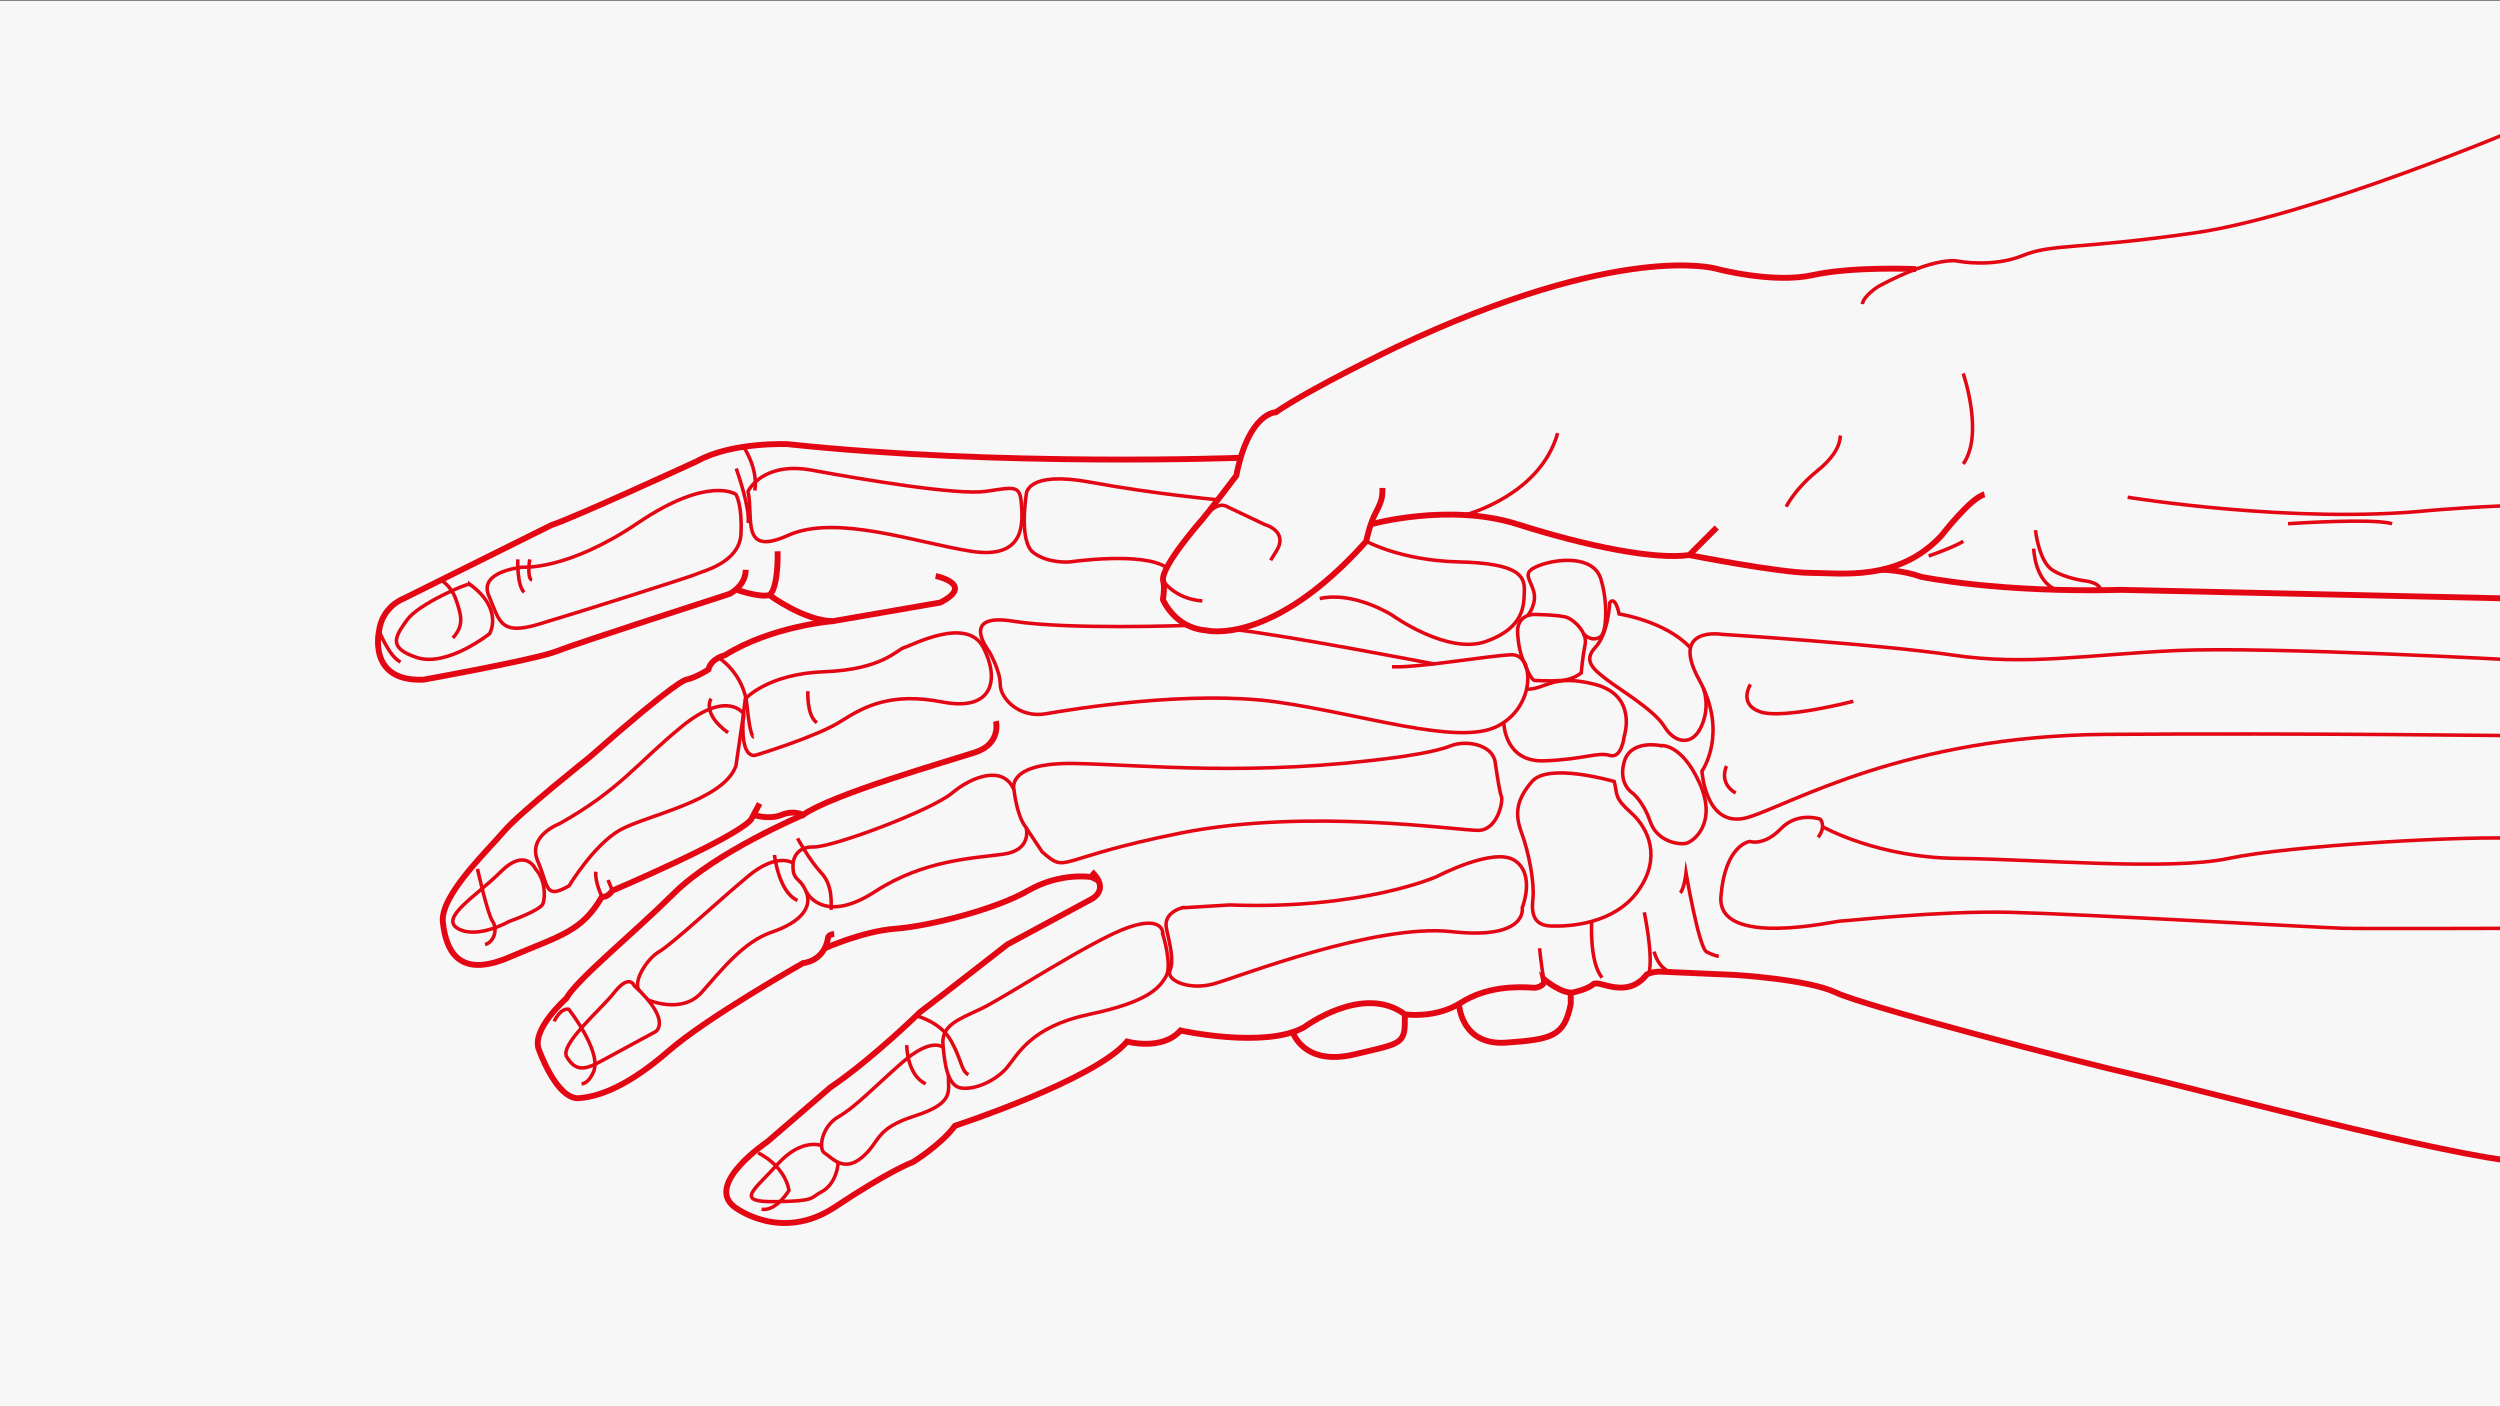 <?xml version="1.0" encoding="UTF-8"?>
<svg xmlns="http://www.w3.org/2000/svg" xmlns:xlink="http://www.w3.org/1999/xlink" viewBox="0 0 424 238.5">
  <rect x="0" y="0" width="424" height="238.5" fill="#333333" stroke="none"/>
  <defs>
    <style>
      .cls-1 {
        stroke-width: .6px;
      }

      .cls-1, .cls-2, .cls-3 {
        fill: none;
      }

      .cls-1, .cls-3 {
        stroke: #e30613;
        stroke-miterlimit: 10;
      }

      .cls-4 {
        clip-path: url(#clippath);
      }

      .cls-5 {
        fill: #f7f7f7;
      }
    </style>
    <clipPath id="clippath">
      <rect class="cls-2" y=".1" width="424" height="238.5"/>
    </clipPath>
  </defs>
  <g id="bg">
    <rect class="cls-5" y=".1" width="424" height="238.5"/>
  </g>
  <g id="Ebene_1">
    <g class="cls-4">
      <path class="cls-1" d="M427.75,21.53s-35.45,15.1-55.62,17.98c-20.17,2.88-24.02,1.78-29.1,3.84-5.08,2.06-10.84.96-10.84.96,0,0-3.57-1.1-13.59,4.25,0,0-2.61,1.65-2.74,3.02"/>
      <path class="cls-3" d="M324.98,45.64s-10.64-.5-17.5,1.01-16.47-1.09-16.47-1.09c0,0-16.19-4.67-54.21,13.31,0,0-14.53,6.97-20.43,11.05,0,0-4.6.02-6.69,10.74,0,0-4.3,5.69-5.81,7.48,0,0-7.15,8.06-6.6,10.39,0,0,.33.82-.04,3.16,0,0,1.96,4.8,7.31,5.22,0,0,11.09,2.88,27.17-15.1,0,0,.55-2.88,1.65-4.94,1.1-2.06,1.1-2.74,1.1-4.12"/>
      <path class="cls-3" d="M232.5,88.92s13.22-3.71,24.89,0c11.67,3.71,23.19,6.04,29.1,5.22l4.67-4.67"/>
      <path class="cls-3" d="M286.49,94.14s15.37,3.02,20.59,3.02,14.96,1.54,22.23-6.37c0,0,4.94-6.4,7.27-6.94"/>
      <path class="cls-3" d="M319.02,96.64s3.42-.03,6.85,1.2c0,0,13.18,2.74,33.9,2.2,0,0,67.89,1.51,67.97,1.51"/>
      <path class="cls-3" d="M210.41,77.64s-40.72,1.54-76.81-2.31c0,0-9.47-.42-15.37,2.88,0,0-20.86,9.61-24.7,10.84l-25.12,12.49s-3.57,1.31-4.12,5.46c0,0-2.06,8.68,7.55,8.27,0,0,16.76-3.01,21.69-4.52.33-.1.61-.2.82-.28,3.43-1.37,29.37-9.74,29.37-9.74,0,0,2.32-1.11,2.7-3.45.03-.2.05-.42.05-.64"/>
      <path class="cls-3" d="M124.81,99.98s3.98,1.42,5.68.94c0,0,1.46-.61,1.4-7.42"/>
      <path class="cls-3" d="M158.69,97.69s6.81,1.4.79,4.5l-18.24,3.16c-4.86-.06-10.76-4.44-10.76-4.44"/>
      <path class="cls-3" d="M141.25,105.35s-10.33.79-18.3,5.77c0,0-2.37.55-2.8,2.43,0,0-2.01,1.33-3.77,1.73,0,0-1.28-.21-16.41,13.16,0,0-11.85,9.42-14.53,12.58-2.67,3.16-10.82,10.88-10.33,15.38s2.43,9.73,11.24,5.96c8.81-3.77,12.28-4.32,15.74-10.27,0,0,.85.24,1.76-1.03,0,0,20.73-8.81,23.52-12.04l1.46-2.74"/>
      <path class="cls-3" d="M168.91,122.31s.97,3.83-3.53,5.29c-4.5,1.46-24.43,7.18-29.18,10.61,0,0-1.52-.88-3.65,0-2.13.88-4.73,0-4.73,0"/>
      <path class="cls-3" d="M136.2,138.21s-14.77,6.23-21.88,13.28c-7.11,7.05-16.53,14.65-18.3,17.87,0,0-6.14,5.41-4.56,8.81,0,0,2.98,8.39,6.75,8.08s8.63-2.31,15.2-8.02c6.56-5.71,22.79-14.89,22.79-14.89,0,0,3.65-.24,4.25-4.38,0,0,.12-.49,1.03-.55"/>
      <path class="cls-3" d="M139.88,160.83s6.42-2.9,12.01-3.32c5.59-.43,16.84-3.22,22.43-6.44,5.59-3.22,10.82-2.31,10.82-2.31l1.17.6"/>
      <path class="cls-3" d="M185.14,147.84s3.04,2.55.24,4.5l-14.53,7.84s-11.67,9.12-14.83,11.49c0,0-7.96,7.84-15.2,12.76l-10.64,9.18s-10.7,7.17-5.65,11.06c0,0,7.84,6.2,17.14,0,9.3-6.2,13.2-7.6,13.2-7.6,0,0,4.72-2.92,7.1-6.14,0,0,23.71-7.78,29.18-14.28,0,0,5.96,1.64,9.06-1.88,0,0,14.28,3.16,20.97-.55,0,0,9.97-7.48,17.08-2.19,0,0,5.17.79,9.48-1.95s9.24-2.8,12.52-2.55c0,0,1.88-.12,1.58-1.46,0,0,3.04,2.55,4.98,2.25,0,0,2.49-.55,3.4-1.4s5.65,2.74,9.06-1.64c0,0,.85-.49,2.25-.49l12.52.55s12.52.71,17.32,3c4.8,2.29,41.09,11.77,51,14.02s52.87,13.86,65.37,14.71"/>
      <path class="cls-3" d="M219.25,175.05s1.81,5.8,10.38,3.79c8.57-2.01,8.69-1.7,8.63-6.81"/>
      <path class="cls-3" d="M247.44,170.27s.3,7.11,8.02,6.56c7.72-.55,9.85-1.03,10.94-6.56v-1.92"/>
      <path class="cls-1" d="M427.84,112s-43.14-2.39-58.67-1.67-25.45,2.61-37.99.77c-12.54-1.84-39.19-3.52-39.19-3.52,0,0-8.84-1.44-3.82,7.7,5.02,9.14.48,15.51.48,15.51,0,0,.6,10.03,7.89,7.81s26.64-13.81,60.69-14.05c34.05-.24,70.62.24,70.62.24"/>
      <path class="cls-1" d="M296.88,116.07s-2.15,3.35,1.67,4.66c3.82,1.31,15.77-1.79,15.77-1.79"/>
      <path class="cls-1" d="M292.82,129.92s-1.43,2.83,1.55,4.58"/>
      <path class="cls-1" d="M427.75,157.44s-26.57.09-30.27,0c-3.7-.09-44.44-2.42-56.51-2.71s-27.84,1.48-28.79,1.48-21.03,4.66-20.31-4.18,4.9-9.32,4.9-9.32c0,0,2.39.84,5.26-2.15,2.87-2.99,6.69-1.63,6.69-1.63,0,0,1.08,1.16-.36,3.07"/>
      <path class="cls-1" d="M309.09,140.21c.45.23,9.53,5.25,22.8,5.37s36.08,2.15,46.12,0c10.04-2.15,40.71-3.94,49.74-3.35"/>
      <path class="cls-1" d="M201.46,106.07s-20.47.76-29.67-.72c-9.2-1.47-4.06,5.1-4.06,5.1,0,0,1.91,3.23,1.91,5.62s3.23,5.79,7.77,4.98,24.61-4.03,39.07-2c14.46,2.03,30.71,7.48,37.4,4.16s6.33-12.28,2.51-12.16-16.01,2.27-20.31,2.03"/>
      <path class="cls-1" d="M243.16,112.6s-25.4-4.92-33.77-5.82"/>
      <path class="cls-1" d="M200.58,153.94s-3.35.74-2.75,3.54,1.31,5.42.6,7.1,3.22,3.46,7.47,2.27,27.3-10.27,40.32-8.84c13.02,1.43,11.95-4.06,11.95-4.06,0,0,2.28-5.62-1.25-8-3.53-2.39-13.21,2.7-13.21,2.7,0,0-12.66,5.67-35.13,4.83l-8,.48Z"/>
      <path class="cls-1" d="M126.87,83.33s2.39-5.14,10.87-3.58,24.73,4.3,29.51,3.58,5.73-1.08,5.97,2.03c.24,3.11.84,9.59-8.48,8.14s-22.94-6.36-31.06-2.71c-8.12,3.65-5.85-2.8-6.81-7.46Z"/>
      <path class="cls-1" d="M206.55,84.76s-10.63-.95-21.62-2.98-10.87,2.07-10.87,2.07c0,0-1.31,7.94,1.19,9.86,2.51,1.93,6.21,1.59,6.21,1.59,0,0,12.16-1.78,16.3.89"/>
      <path class="cls-1" d="M124.81,83.84s-4.62-3.27-16.64,4.86c-12.01,8.13-19.54,7.49-19.54,7.49,0,0-7.53.65-5.73,4.83s1.8,6.81,8.31,4.89,26.7-8.34,27.17-8.65,7.05-1.74,7.29-6.7-.86-6.72-.86-6.72Z"/>
      <path class="cls-1" d="M79.67,99.09c-.35-.26-8.72,3.36-10.63,6.04-1.91,2.69-3.46,4.72,1.67,6.39s12.31-4.03,12.31-4.03c0,0,2.51-4.11-3.35-8.41Z"/>
      <path class="cls-1" d="M126.39,118.56s3.68-4.28,13.49-4.64,12.32-3.81,13.51-4.11,10.59-5.4,13.38,0c2.8,5.4,1.67,10.92-6.93,9.25-8.6-1.67-13.14.66-17.2,3.26-4.06,2.6-14.29,5.7-14.29,5.7,0,0-3.52,1.76-1.96-9.46Z"/>
      <path class="cls-1" d="M126.11,121.05s-2.7-4.19-10.47,2.16-10.39,10.66-20.79,16.51c0,0-5.48,2.03-3.64,6.33,1.85,4.3,1.13,6.57,5.31,4.18,0,0,4.18-6.93,8.6-9.44,4.42-2.51,17.51-4.9,19.69-10.87l1.3-8.88Z"/>
      <path class="cls-1" d="M90.83,147.38s-1.7-3.73-5.89.46-10.51,7.84-7.23,9.67,8.68-1.25,8.68-1.25c0,0,5.33-1.87,5.71-3.02s.43-3.96-1.27-5.86Z"/>
      <path class="cls-1" d="M107.63,167.23c6.4,5.91,3.58,7.72,3.58,7.72,0,0-6.62,3.58-9.56,5.18s-4.22,1.22-5.52-.86,5.79-8.05,8.03-10.92c2.25-2.87,3.16-1.55,3.16-1.55l.3.43Z"/>
      <path class="cls-1" d="M109.89,169.58s5.73,2.52,9.08-1.24c3.35-3.75,7.08-8.61,11.95-10.26,4.87-1.65,6.93-4.21,5.79-6.89s-2.36-1.61-2.21-4.81c0,0-2.64-1.92-7.64,2.24s-12.82,11.47-15.04,12.76-4.6,5.31-3.36,6.64"/>
      <path class="cls-1" d="M134.51,146.39s.15-2.82,3.43-2.74c3.27.08,20.1-6.26,23.53-9.15,3.43-2.88,8.76-4.79,10.51-.52,0,0,.46,4.49,2.06,6.4,0,0,1.07,3.81-3.88,4.49-4.95.69-13.46.94-21.73,6.33-8.27,5.39-11.29.81-11.7,0"/>
      <path class="cls-1" d="M171.97,133.98s-1.52-4.72,10.35-4.49c11.88.23,30.23,2.28,54.74-1.07,0,0,6.32-.84,8.91-1.9,2.59-1.07,7.16-.3,7.61,2.74s.76,5.03,1.07,5.86-.69,5.63-3.88,5.71c-3.2.08-28.86-3.88-50.56.46-21.7,4.34-19.03,7-23.45,3.2l-2.74-4.11"/>
      <path class="cls-1" d="M197.24,158.5s.31-3.35-5.86-1.22c-6.17,2.13-21.16,12.03-25.09,13.86s-6.66,2.82-6.36,6.09c.3,3.27.75,7,3.15,7.31s5.83-1.3,7.66-3.43c1.83-2.13,3.96-6.97,14.01-9.08,10.05-2.11,11.93-4.55,13.01-6.45s-.53-7.08-.53-7.08Z"/>
      <path class="cls-1" d="M159.91,177.63s-1.88-1.85-6.98,2.64c-5.1,4.49-7.84,7.46-10.74,9.14s-3.42,5.56-2.32,6.17,3.15,3.43,6.35.69c3.2-2.74,2.06-4.8,8.91-7,6.85-2.21,5.66-4.18,5.72-6.89"/>
      <path class="cls-1" d="M139.35,194.29s-3.37-1.38-7.46,3.15c-4.09,4.53-7.36,6.44-.43,6.36,6.93-.08,5.87-.61,7.89-1.68s2.76-3.61,2.8-5"/>
      <path class="cls-1" d="M231.72,91.8s5.84,3.27,15.71,3.5c9.88.23,11.17,2.29,11.1,4.8-.08,2.51.08,6.32-6.47,8.68s-15.91-4.42-15.91-4.42c0,0-6.46-4.16-12.33-2.84"/>
      <path class="cls-1" d="M261.11,160.83s.31,3.23.73,5.25"/>
      <path class="cls-1" d="M278.87,154.73s1.57,7.42.78,10.39"/>
      <path class="cls-1" d="M280.54,161.39s.6,2.78,2.81,3.48"/>
      <path class="cls-1" d="M284.96,151.42c.69-.61.99-3.37.99-3.37,0,0,2.13,12.36,3.43,13.35,0,0,1.37.76,2.13.76"/>
      <path class="cls-1" d="M281.61,126.45s-5.05-1.07-6.14,2.74c-1.09,3.81,1.42,5.32,1.42,5.32,0,0,1.85,1.46,2.98,4.81,1.13,3.35,4.71,3.96,6,3.73s5.48-3.43,2.36-10.28c-3.12-6.85-6.62-6.32-6.62-6.32Z"/>
      <path class="cls-1" d="M288.89,116.75s1.24,3-.35,6.47-4.57,2.78-6.26,0c-1.69-2.78-7.6-6.28-9.73-7.93s-4.19-3.15-1.98-5.49,2.44-7.57,2.44-7.57c0,0,.84-1.45,1.6,1.9,0,0,7.81,1.2,12.01,5.66"/>
      <path class="cls-1" d="M273.76,132.54s-11.12-3.27-13.93,0c-2.82,3.27-2.89,5.71-1.75,8.76,1.14,3.05,2.21,8.38,1.9,11.12-.3,2.74.23,4.57,3.2,4.64s10.58-.3,14.62-5.94c4.04-5.63,1.83-10.58-1.14-13.25s-2.28-2.97-2.89-5.33Z"/>
      <path class="cls-1" d="M255.04,122.53s.06,6.73,6.81,6.51c6.74-.23,9.1-1.54,11.16-.92s2.46-3.27,2.46-3.27c0,0,2.33-6.9-4.97-8.78s-8.34.91-11.59.81"/>
      <path class="cls-1" d="M258.54,112.43s-.92-1.52-1.15-4.93,2.82-3.29,2.82-3.29c0,0,3.97.05,5.37.45s3.67,2.67,3.26,4.61-.67,4.87-.67,4.87c0,0-1.37,1.13-3.37,1.27s-4.48,0-4.48,0c0,0-.61.19-1.79-2.98Z"/>
      <path class="cls-1" d="M268.58,107.5s1.29,1.51,2.85.5c1.04-.67,1.33-5.74.07-9.81s-7.41-3.44-10.4-2.3c-3,1.15-1.78,1.96-1.04,4.22s-.96,4.29-.96,4.29"/>
      <path class="cls-1" d="M204.8,87.03s1.75-1.84,3.11-1.2c4.2,1.99,6.56,3.12,6.56,3.12,0,0,4.2,1.11,1.95,4.6l-.92,1.47"/>
      <path class="cls-1" d="M197.28,98.53s1.98,3.05,6.64,3.39"/>
      <path class="cls-1" d="M248.43,87.35s12.76-3.25,15.75-13.89"/>
      <path class="cls-1" d="M302.94,85.94s1.38-2.93,5.29-6.1,3.8-5.35,3.91-5.98"/>
      <path class="cls-1" d="M332.96,63.34s3.57,10.35,0,15.35"/>
      <path class="cls-1" d="M327.1,94.3s4.26-1.47,5.87-2.5"/>
      <path class="cls-1" d="M345.21,89.91s.58,5.24,2.82,6.73,5.69,1.89,5.69,1.89c0,0,2.42.26,2.53,1.57"/>
      <path class="cls-1" d="M344.92,93.05s.11,5.43,3.79,6.98"/>
      <path class="cls-1" d="M360.85,84.33s28.06,4.6,51.29,2.24c0,0,11.37-.94,15.61-.79"/>
      <path class="cls-1" d="M388.05,88.82s14.38-.98,17.65,0"/>
      <path class="cls-1" d="M269.95,156.26s-.42,6.96,1.77,9.55"/>
      <path class="cls-1" d="M102.11,152.09s-1.23-2.39-1.06-4.25"/>
      <line class="cls-1" x1="103.12" y1="149.25" x2="103.87" y2="151.06"/>
      <path class="cls-1" d="M120.6,118.49s-1.67,2.46,2.88,5.77"/>
      <path class="cls-1" d="M121.89,111.54s4.29,2.69,4.81,8.15c.52,5.47,1.13,5.29,1.13,5.29"/>
      <path class="cls-1" d="M135.26,142.18s2.12,3.85,4.08,5.92,1.61,5.41,1.61,6.21"/>
      <path class="cls-1" d="M131.35,145s.69,6.33,3.91,7.71"/>
      <path class="cls-1" d="M153.78,177.26s0,5.06,3.22,6.56"/>
      <path class="cls-1" d="M155.39,172.28s4.03.96,5.87,4.18,1.73,5.18,2.99,5.81"/>
      <path class="cls-1" d="M128.59,195.54s4.37,1.96,5.23,6.33c0,0-2.13,3.62-4.66,3.22"/>
      <path class="cls-1" d="M93.98,173.23s1.04-2.3,2.47-2.07c0,0,5.41,6.84,4.31,10.35,0,0-.75,2.24-2.13,2.3"/>
      <path class="cls-1" d="M80.98,147.36s1.69,7.64,2.57,8.91.29,3.51-1.29,3.92"/>
      <path class="cls-1" d="M64.29,107s1.74,4.41,3.64,5.27"/>
      <path class="cls-1" d="M74.78,98.38s1.78.96,2.58,3.38c.81,2.42,1.46,4.26-.56,6.44"/>
      <path class="cls-1" d="M87.82,94.87s-.17,4.46,1.09,5.59"/>
      <path class="cls-1" d="M89.84,94.87s-.52,3.29.4,3.51"/>
      <path class="cls-1" d="M124.86,79.45s2.41,6.72,2.01,9.25"/>
      <path class="cls-1" d="M126.11,75.79s2.49,3.56,1.91,7.4"/>
      <path class="cls-1" d="M137.02,117.22s-.26,4.08,1.52,5.35"/>
    </g>
  </g>
</svg>